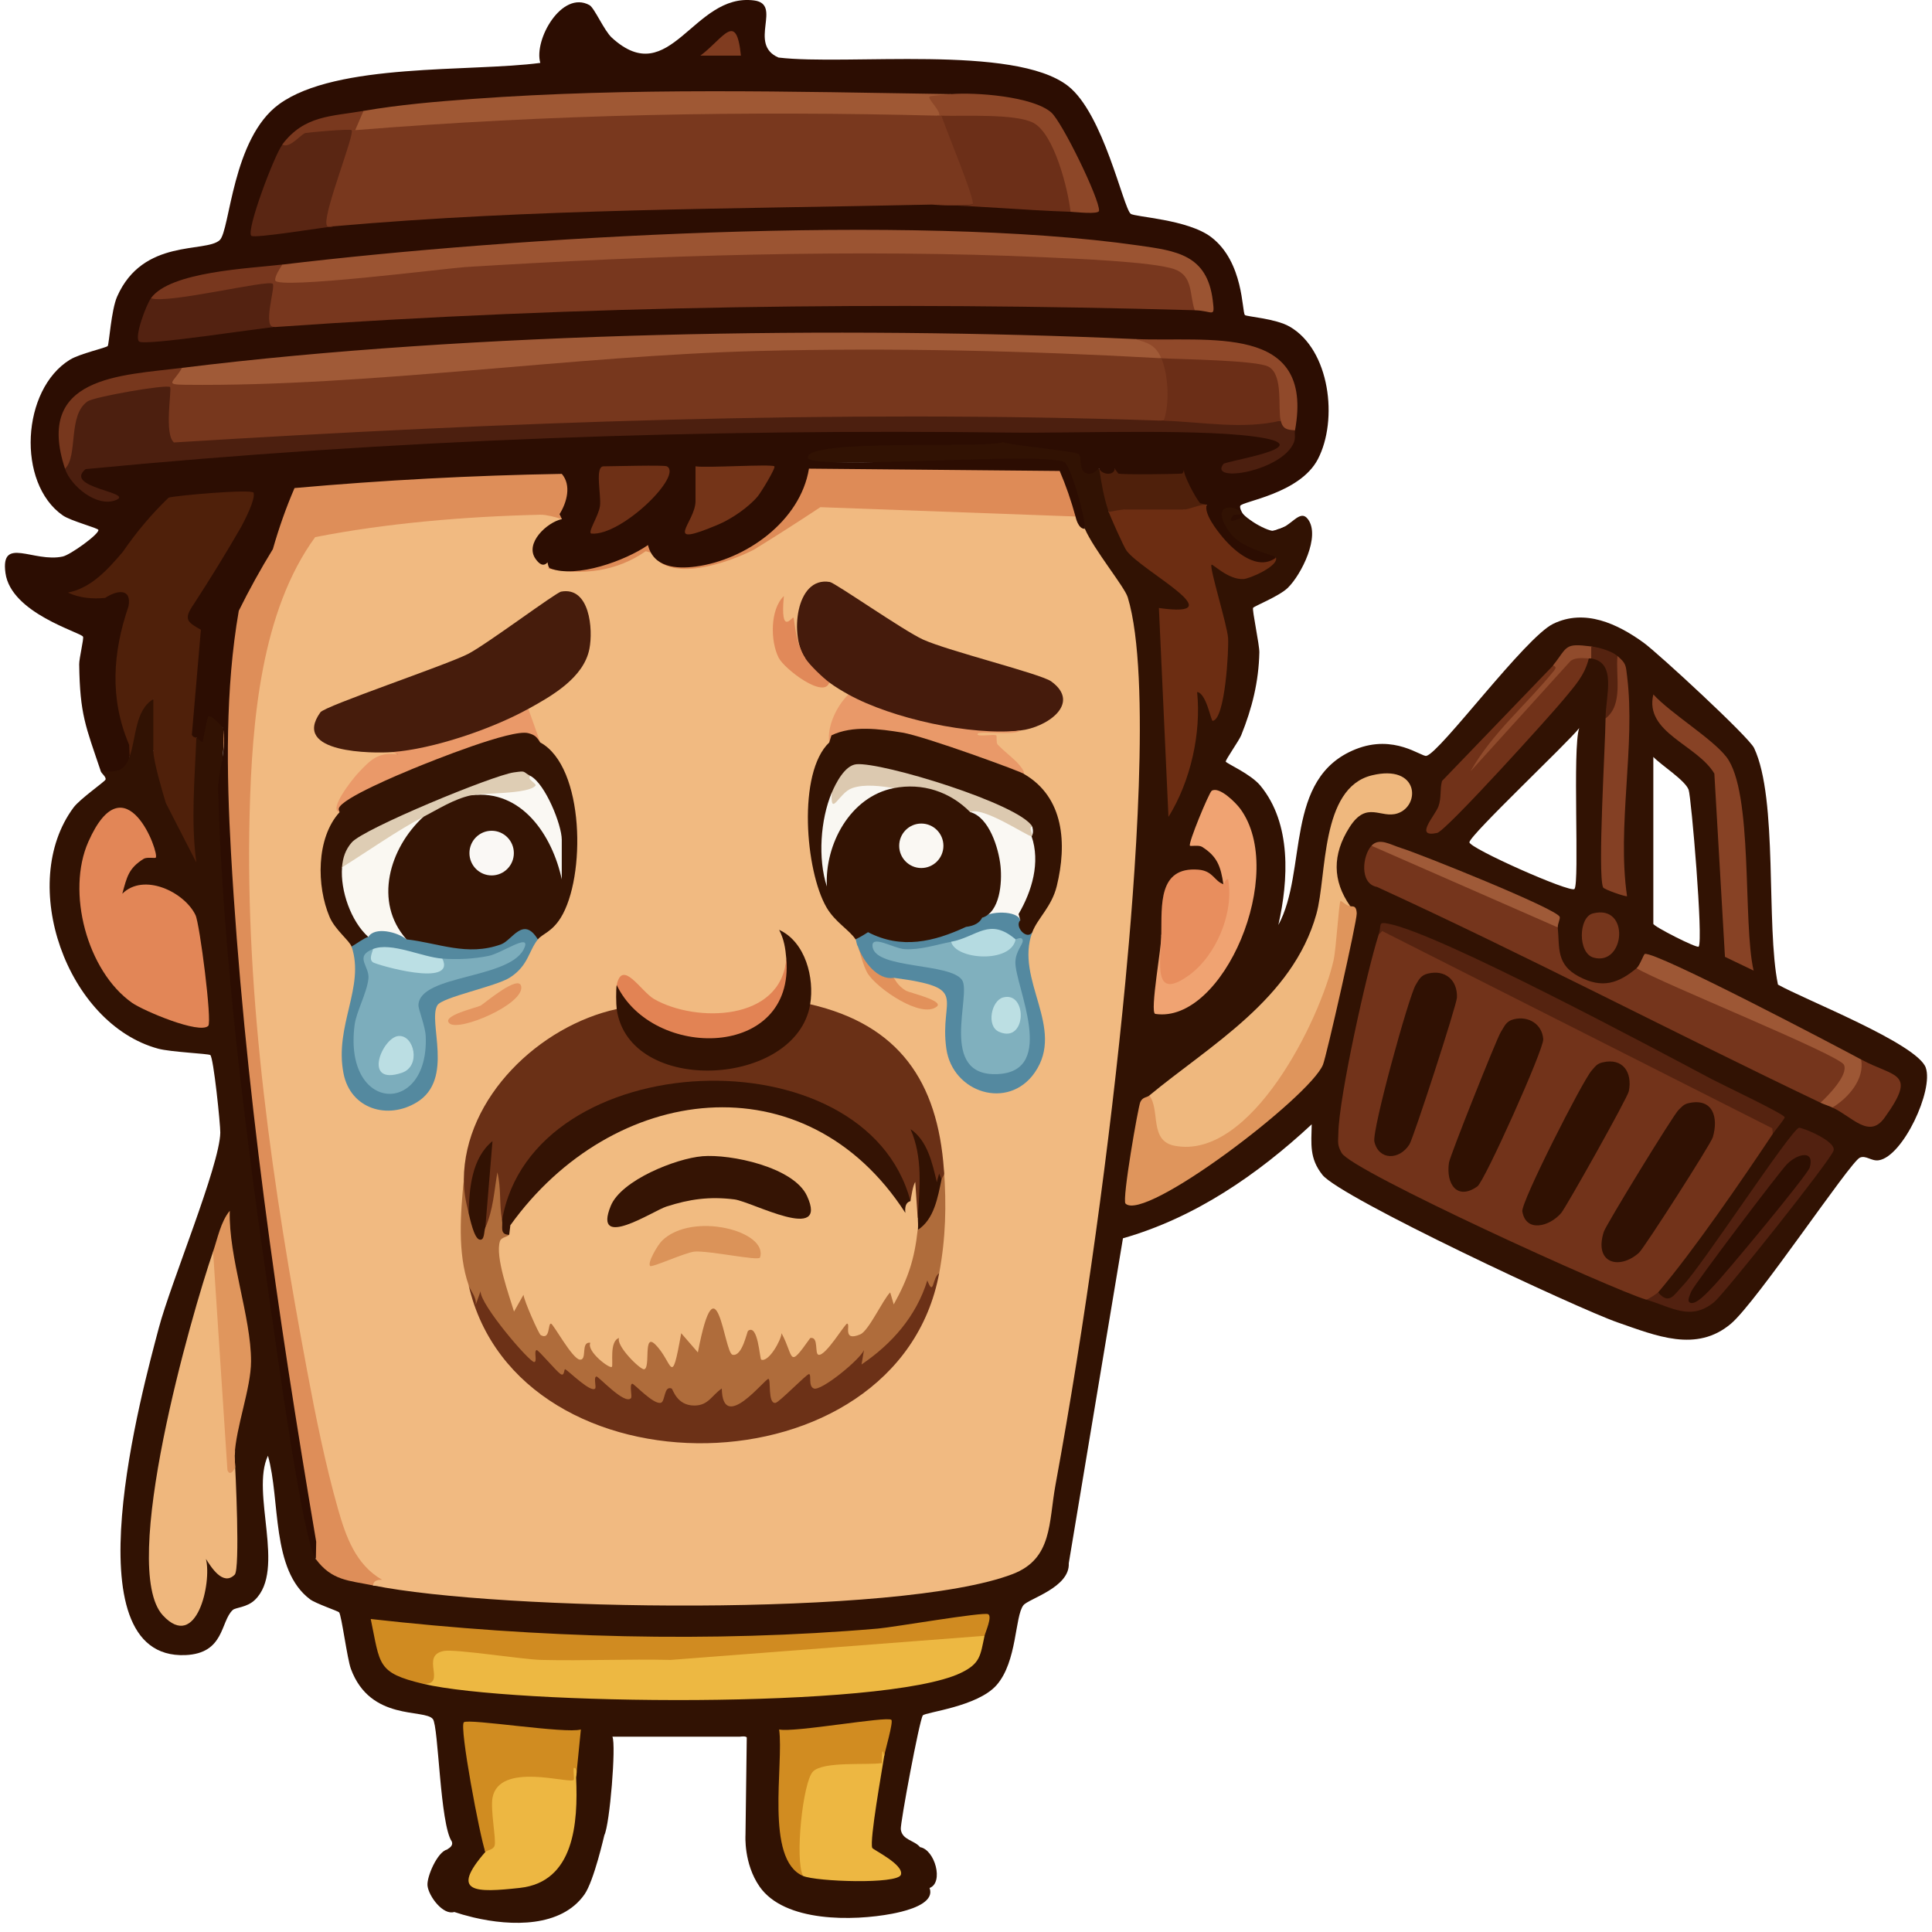 <svg width="196" height="196" viewBox="0 0 196 196" fill="none" xmlns="http://www.w3.org/2000/svg">
<path d="M195.37 108.318C194.499 105.869 183.029 101.397 180.373 99.888C179.134 93.881 180.4 81.074 177.952 75.887C177.419 74.753 168.224 66.279 166.761 65.213C164.108 63.284 160.78 61.723 157.571 63.286C154.707 64.679 146.118 76.345 144.709 76.682C144.2 76.804 141.454 74.436 137.517 76.013C130.217 78.942 132.674 88.331 129.688 93.84C130.716 89.292 131.044 83.563 127.869 79.708C126.891 78.52 124.449 77.462 124.354 77.269C124.287 77.13 125.698 75.143 125.921 74.587C127.025 71.846 127.694 69.166 127.76 66.186C127.777 65.425 127.01 61.862 127.124 61.667C127.229 61.489 129.78 60.494 130.663 59.621C132.024 58.275 133.974 54.407 132.698 52.683C131.852 51.542 130.995 53.493 129.535 53.722C129.535 53.722 129.536 53.724 129.538 53.727C129.538 53.727 129.535 53.737 129.533 53.739C129.492 53.866 129.324 53.898 129.082 53.854H129.077C127.973 53.661 125.334 52.003 125.674 51.213C122.487 50.471 123.45 52.769 124.806 54.393C125.972 55.79 127.704 56.312 129.443 56.566C129.375 56.614 129.307 56.661 129.239 56.705C129.234 56.709 129.232 56.712 129.23 56.712C127.1 58.185 125.528 59.021 123.345 56.963C122.278 56.809 122.322 57.646 122.581 58.48C124.015 62.974 124.803 67.598 123.161 72.104C123.033 70.953 121.524 68.671 121 70.578C121.264 74.214 120.522 77.879 118.948 81.154L118.085 62.306C120.318 62.574 122.407 61.923 119.962 59.775L116.001 56.788C114.352 55.278 113.84 54.134 113.045 52.052L112.482 51.937C112.513 51.827 112.538 51.71 112.557 51.584C112.722 50.464 112.394 48.762 111.752 47.843C111.752 47.843 111.749 47.84 111.749 47.838C111.674 47.73 111.594 47.635 111.512 47.553C111.148 47.47 110.733 47.448 110.272 47.487C110.207 46.494 109.879 45.833 109.285 45.507L101.686 44.38C96.18 44.594 90.655 44.773 85.106 44.916C82.578 44.782 79.26 46.867 83.767 46.965C91.795 46.87 99.804 46.904 107.796 47.07C107.837 47.145 107.876 47.221 107.915 47.299C107.975 47.413 108.033 47.526 108.092 47.643C108.092 47.648 108.094 47.65 108.097 47.655C109.011 49.498 109.663 51.496 110.059 53.644C109.661 53.964 109.722 54.21 109.979 54.576L113.879 60.577C115.29 65.832 115.208 71.585 115.116 77.069C114.791 96.32 111.946 116.219 109.147 135.503C108.237 141.756 107.204 148.308 106.052 154.332C105.404 157.709 104.349 158.858 100.915 159.775C95.101 161.323 88.705 161.774 82.661 162.082C67.691 162.84 52.626 162.138 37.85 160.838L37.566 160.284C35.556 160.189 33.919 159.485 32.66 158.168L32.034 158.158C27.433 135.628 24.481 111.91 22.749 88.29C22.451 84.244 22.305 80.252 22.626 76.379C22.626 76.365 22.628 76.35 22.631 76.335C22.643 76.153 22.66 75.97 22.677 75.789V75.782C22.689 75.665 22.698 75.55 22.713 75.433C22.713 75.423 22.713 75.414 22.713 75.401C22.713 75.382 22.715 75.36 22.718 75.341C22.783 74.867 22.764 74.416 22.686 74.011C22.303 71.975 20.445 71.131 20.312 74.531L19.916 74.838L19.39 75.828C19.177 78.896 19.111 81.961 19.189 85.027C17.646 82.332 16.506 79.596 16.065 76.492L15.555 76.179C15.684 76.143 15.8 76.099 15.878 76.016C16.106 75.777 16.101 71.761 16.041 71.158C16.026 71.022 15.745 70.963 15.555 70.941C15.281 70.675 15.133 70.714 14.871 70.824C13.984 71.19 13.181 73.746 13.05 75.496C13.009 76.031 13.03 76.489 13.132 76.787C12.718 76.818 12.315 77.111 11.92 77.664C11.056 77.638 10.491 77.833 10.224 78.25C10.302 78.477 10.789 78.813 10.707 79.086C10.641 79.293 8.114 81.044 7.459 81.925C1.738 89.636 6.773 103.87 16.041 106.386C17.319 106.733 21.11 106.889 21.333 107.033C21.663 107.25 22.364 114.122 22.349 114.907C22.286 118.258 17.319 130.143 16.111 134.718C14.498 140.824 6.863 168.407 18.81 167.908C22.798 167.739 22.354 164.489 23.613 163.333C23.904 163.065 25.049 163.091 25.861 162.306C29.029 159.253 25.403 151.437 27.183 147.684C28.464 152.164 27.469 159.275 31.466 162.257C32.027 162.674 34.302 163.445 34.401 163.569C34.656 163.889 35.219 168.278 35.599 169.31C37.581 174.665 43.089 173.321 43.916 174.402C44.494 175.155 44.627 185.053 45.835 186.821C46.031 187.341 45.394 187.558 45.359 187.636C44.38 187.853 43.271 190.411 43.371 191.306C43.492 192.379 44.955 194.332 46.087 193.969C46.635 194.154 47.227 194.327 47.853 194.476C47.899 194.488 47.943 194.501 47.989 194.51C48.001 194.515 48.013 194.518 48.025 194.52C51.923 195.444 56.944 195.527 59.291 192.194C60.262 190.816 61.297 186.2 61.312 186.173C61.865 185.073 62.512 177.069 62.134 176.199C62.132 176.194 62.129 176.189 62.127 176.184H75.062C75.062 176.184 75.78 176.077 75.758 176.306L75.629 186.173C75.629 186.173 75.435 189.053 77.053 191.386C79.588 195.042 86.585 194.893 90.49 194.149C91.506 193.957 93.791 193.445 94.286 192.369C94.4 192.12 94.419 191.842 94.305 191.533C95.763 190.994 94.849 187.646 93.338 187.392C92.765 186.68 91.519 186.682 91.385 185.58C91.315 184.997 93.275 174.509 93.617 174.031C93.854 173.697 99.161 173.16 101.099 170.956C103.209 168.554 102.94 163.991 103.823 162.852C104.337 162.189 108.553 161.06 108.426 158.59L113.923 125.625C121.226 123.542 127.585 119.162 133.072 114.061C133.028 116.092 132.834 117.516 134.156 119.187C135.992 121.503 160.067 132.757 164.096 134.155C168.015 135.513 172.1 137.254 175.607 134.286C178.224 132.072 187.676 117.897 188.678 117.445C189.294 117.167 189.854 117.826 190.599 117.709C193.053 117.326 196.177 110.593 195.367 108.318H195.37ZM167.729 76.787C168.5 77.606 170.965 79.159 171.311 80.127C171.578 80.879 172.813 95.403 172.33 96.034C172.172 96.237 167.729 93.979 167.729 93.718V76.787ZM160.212 73.865C159.502 75.789 160.261 89.567 159.73 90.184C159.349 90.628 148.99 86.019 149.072 85.441C149.186 84.644 159.019 75.387 160.212 73.865Z" fill="#311203"/>
<path d="M15.798 87.016C15.721 87.082 14.896 86.929 14.576 87.126C13.026 88.094 12.876 88.977 12.407 90.669C14.578 88.507 18.692 90.477 19.832 92.83C20.264 93.718 21.532 103.672 21.129 104.072C20.247 104.955 14.534 102.536 13.397 101.734C8.82 98.507 6.708 90.477 8.966 85.388C12.718 76.935 16.23 86.638 15.796 87.016H15.798Z" fill="#E28657"/>
<path d="M136.955 91.892C136.85 92.245 136.652 92.426 136.363 92.211C136.37 99.973 130.287 113.507 122.911 116.324C121.5 116.863 118.902 117.229 117.738 116.073C116.755 115.095 116.443 112.422 116.6 111.137C122.732 106.055 131.134 101.373 133.547 92.728C134.636 88.824 133.913 79.935 139.179 78.657C143.962 77.496 144.124 81.728 141.791 82.513C140.074 83.091 138.665 81.159 136.906 83.925C135.148 86.69 135.174 89.346 136.957 91.894L136.955 91.892Z" fill="#EFB87E"/>
<path d="M136.955 91.892C137.081 92.072 137.605 91.672 137.639 92.674C137.665 93.46 134.578 107.123 134.214 108.016C132.875 111.284 116.115 124.045 114.18 122.099C113.813 121.731 115.465 112.269 115.686 111.798C115.933 111.269 116.329 111.364 116.603 111.137C117.728 112.635 116.564 115.734 119.162 116.236C126.921 117.736 133.925 103.443 135.293 97.405C135.55 96.272 135.822 91.655 135.992 91.404C136.045 91.326 136.673 91.97 136.957 91.892H136.955Z" fill="#DF955C"/>
<path d="M124.112 89.699C123.842 87.912 123.503 86.887 121.943 85.909C121.626 85.71 120.798 85.866 120.721 85.8C120.495 85.602 122.671 80.379 122.926 80.223C123.702 79.742 125.383 81.454 125.807 82.027C130.636 88.55 124.099 103.902 117.206 102.86C116.595 102.768 117.936 95.569 117.81 94.815L118.288 95.081C117.42 99.868 119.103 100.909 122.157 96.688C123.595 94.698 124.41 92.182 124.177 89.719C124.374 89.011 124.587 89.597 124.444 89.758C124.403 89.802 124.272 89.763 124.112 89.699Z" fill="#F0A372"/>
<path d="M117.813 94.816C117.869 91.906 117.457 87.902 121.565 88.227C123.079 88.346 123.186 89.397 124.112 89.699C124.253 89.746 124.277 89.097 124.595 89.214C125.206 92.609 123.37 96.971 120.598 98.956C116.918 101.593 117.755 97.71 117.813 94.816Z" fill="#E88E5E"/>
<path d="M99.882 165.952C99.45 167.959 99.467 168.766 97.457 169.724C89.673 173.438 51.911 172.953 42.94 170.824C42.976 170.539 43.172 170.336 43.531 170.217C42.998 167.222 44.463 166.651 47.172 167.076C53.987 167.981 60.936 168.259 68.019 167.91L99.55 165.488L99.882 165.952Z" fill="#EDB842"/>
<path d="M42.939 170.824C38.205 169.7 38.588 168.89 37.61 164.247C54.511 166.152 72.127 166.676 89.096 165.215C90.643 165.081 99.739 163.508 100.246 163.757C100.694 163.977 99.962 165.596 99.884 165.952L68.028 168.398C63.665 168.295 59.289 168.503 54.926 168.398C52.956 168.349 46.189 167.269 45.025 167.491C42.549 167.961 45.413 170.941 42.939 170.824Z" fill="#D08B21"/>
<path d="M89.704 178.133C89.486 179.569 88.201 186.697 88.487 187.465C88.557 187.658 91.734 189.16 91.395 190.194C91.072 191.174 82.826 190.894 81.468 190.313C81.172 190.031 80.83 189.633 80.713 189.24C80.172 187.411 80.966 180.154 82.658 179.02C84.664 178.506 86.743 178.311 88.892 178.432C89.052 177.399 89.884 176.913 89.709 178.135L89.704 178.133Z" fill="#EDB742"/>
<path d="M58.447 180.325C58.656 184.958 58.251 190.921 52.745 191.525C48.243 192.02 45.6 192.057 49.238 187.877C49.095 187.538 49.26 187.268 49.73 187.063L49.444 183.6C49.049 180.249 52.073 179.515 54.748 179.796L57.666 180.127C57.797 178.435 58.731 178.832 58.447 180.325Z" fill="#EDB742"/>
<path d="M49.238 187.877C48.69 186.357 46.575 175.179 47.057 174.723C47.492 174.313 57.434 175.92 58.93 175.452L58.445 180.327C58.433 180.039 58.632 179.305 58.205 179.354C58.147 179.624 58.278 180.493 58.205 180.571C57.783 181.01 50.637 178.683 49.963 182.392C49.742 183.609 50.351 186.623 50.181 187.223C50.053 187.677 49.391 187.704 49.238 187.877Z" fill="#D08C21"/>
<path d="M81.466 190.313C77.57 188.65 79.537 178.986 79.042 175.452C80.495 175.804 90.03 174.072 90.43 174.479C90.646 174.699 89.782 177.618 89.705 178.132C89.402 176.784 89.501 178.859 89.465 178.864C87.961 179.093 83.476 178.652 82.46 179.74C81.444 180.827 80.617 188.67 81.468 190.313H81.466Z" fill="#D18C21"/>
<path d="M21.614 126.973L22.109 127.11L23.383 146.504C23.79 146.621 23.928 147.014 23.795 147.679C23.899 149.208 24.37 159.19 23.81 159.75C22.609 160.958 21.396 158.931 20.892 158.156C21.503 160.541 19.951 167.576 16.526 163.881C12.036 159.036 19.429 133.338 21.617 126.971L21.614 126.973Z" fill="#EFB77D"/>
<path d="M23.798 147.679C23.778 147.408 23.832 148.272 23.863 148.864C23.863 148.864 23.371 149.925 23.073 149.14L21.617 126.973C22.078 125.634 22.389 123.946 23.31 122.832C23.174 127.568 25.476 133.598 25.469 138.098C25.464 140.861 23.929 144.762 23.798 147.681V147.679Z" fill="#E0965D"/>
<path d="M158.034 94.084C158.23 96.193 157.862 97.859 160.207 99.085C162.553 100.312 164.163 99.773 166.028 98.227L166.581 97.983C173.46 100.973 180.275 104.092 187.025 107.34C187.591 107.696 187.663 108.147 187.569 108.774C187.435 109.657 185.689 112.159 184.687 111.868C169.645 104.694 154.859 96.93 139.7 89.982C137.888 89.645 138.23 86.79 139.132 85.802L139.867 85.736C145.938 88.226 151.965 90.821 157.954 93.52L158.031 94.086L158.034 94.084Z" fill="#75351C"/>
<path d="M139.862 94.816C140.197 93.769 139.743 93.506 140.84 93.709C145.926 94.655 167.75 106.345 173.63 109.467C174.626 109.996 180.874 112.954 181.054 113.332C181.112 113.456 180.028 114.756 179.844 115.034L139.862 94.813V94.816Z" fill="#552310"/>
<path d="M177.904 98.466L174.996 97.071L173.919 78.479C172.165 75.538 166.797 74.324 167.731 70.451C169.516 72.392 173.662 74.894 175.129 76.775C177.904 80.328 176.781 93.65 177.904 98.466Z" fill="#874225"/>
<path d="M161.185 66.798C160.746 68.564 159.746 69.593 158.643 70.941C157.362 72.507 146.712 84.295 145.802 84.498C143.406 85.027 145.591 82.756 145.933 81.796C146.256 80.883 146.055 80.118 146.29 79.23L157.551 67.53C157.852 67.049 157.966 67.147 158.257 67.517C158.893 66.574 160.445 65.618 161.185 66.8V66.798Z" fill="#713219"/>
<path d="M164.093 66.554C164.981 67.315 164.932 67.493 165.07 68.617C165.936 75.628 164.025 83.807 165.061 90.915C164.968 91.008 162.715 90.24 162.63 90.02C162.058 88.57 162.861 75.625 162.883 72.889C163.608 70.992 163.843 68.966 163.588 66.807L164.095 66.554H164.093Z" fill="#844024"/>
<path d="M188.808 107.484C190.331 108.818 187.613 112.691 185.9 112.357C185.519 112.179 185.095 112.061 184.687 111.869C185.357 111.266 187.564 109.045 187.064 108.018C186.565 106.992 168.364 99.668 166.028 98.225C166.363 97.947 166.749 96.798 166.87 96.774C168.066 96.537 186.344 106.155 188.806 107.482L188.808 107.484Z" fill="#9D5735"/>
<path d="M185.9 112.356C187.511 111.385 189.189 109.471 188.809 107.483C192.233 109.332 194.559 108.71 191.181 113.402C189.616 115.575 187.916 113.29 185.9 112.356Z" fill="#76351C"/>
<path d="M158.034 94.084L139.135 85.8C139.925 84.931 141.099 85.717 142.167 86.041C143.879 86.561 157.935 92.184 158.23 93.013C158.303 93.215 158.005 93.767 158.034 94.084Z" fill="#9F5A38"/>
<path d="M161.597 92.667C165.42 91.687 164.857 98.061 161.653 97.145C160.057 96.686 160.123 93.045 161.597 92.667Z" fill="#76361C"/>
<path d="M161.427 65.579C162.128 65.686 162.116 66.623 161.427 66.798C161.35 66.786 161.265 66.8 161.185 66.798C160.581 66.771 159.887 66.674 159.354 67.03L149.188 78.247C151.381 74.348 154.908 71.441 157.675 68.015C158.037 67.566 157.534 67.549 157.549 67.53C159.06 65.564 158.699 65.235 161.425 65.581L161.427 65.579Z" fill="#904B2C"/>
<path d="M164.093 66.554C163.885 68.581 164.717 71.458 162.881 72.887C162.9 70.551 164.04 67.232 161.428 66.796V65.576C162.211 65.676 163.502 66.044 164.093 66.552V66.554Z" fill="#552310"/>
<path d="M179.844 115.034C176.693 119.758 171.806 126.893 168.214 131.114C168.779 131.931 167.603 131.907 167.001 131.846C163.501 130.809 137.168 118.816 136.115 116.975C135.63 116.127 135.764 115.839 135.776 114.951C135.829 111.315 138.667 98.564 139.863 94.816L140.231 94.457C153.416 101.127 166.606 107.796 179.796 114.466L179.844 115.036V115.034Z" fill="#72331A"/>
<path d="M144.886 98.763C146.603 98.354 147.872 99.419 147.806 101.197C147.777 101.98 143.401 115.441 142.984 116.102C141.966 117.714 139.882 117.726 139.431 115.834C139.159 114.695 142.919 101.087 143.617 99.927C143.967 99.344 144.144 98.939 144.886 98.761V98.763Z" fill="#301103"/>
<path d="M171.299 111.915C173.78 111.352 174.36 113.364 173.761 115.378C173.552 116.078 166.792 126.628 166.271 127.093C164.284 128.866 161.679 128.183 162.703 124.967C162.933 124.245 169.756 113.108 170.282 112.61C170.617 112.293 170.789 112.03 171.299 111.915Z" fill="#301103"/>
<path d="M153.608 103.395C155.056 103.051 156.46 103.892 156.56 105.431C156.625 106.445 150.612 119.838 149.882 120.358C147.823 121.821 146.671 120.109 146.999 117.943C147.105 117.239 151.862 105.307 152.25 104.712C152.638 104.117 152.761 103.595 153.608 103.395Z" fill="#301102"/>
<path d="M162.572 107.779C164.643 107.282 165.628 108.794 165.24 110.71C165.099 111.403 158.871 122.487 158.381 123.06C157.199 124.442 154.798 125.071 154.439 122.896C154.286 121.977 160.547 109.65 161.463 108.618C161.825 108.213 161.975 107.923 162.572 107.779Z" fill="#301102"/>
<path d="M168.212 131.114C169.361 132.435 169.815 131.36 170.758 130.385C172.696 128.378 181.576 114.758 182.5 114.412C182.718 114.329 186.311 115.75 186.015 116.728C185.719 117.706 174.925 131.253 173.907 132.089C171.518 134.047 169.655 132.631 166.999 131.845C167.208 131.848 168.166 131.167 168.212 131.114Z" fill="#522110"/>
<path d="M171.365 132.087C171.173 131.894 171.481 131.24 171.598 130.984C171.928 130.248 180.509 118.881 181.305 118.089C182.396 116.999 184.111 116.65 183.601 118.433C183.388 119.181 174.906 129.387 173.793 130.514C173.422 130.887 171.916 132.643 171.365 132.089V132.087Z" fill="#2D0F02"/>
<path d="M56.992 52.666C52.611 52.712 48.153 52.964 43.79 53.403C41.832 53.598 33.382 54.3 32.206 54.912C31.325 55.37 29.349 60.233 28.941 61.374C21.597 82.002 28.58 127.2 33.806 148.945C35.06 154.161 35.795 160.343 42.451 160.84H37.85C35.388 160.335 33.663 160.367 32.033 158.158C28.395 136.774 24.694 115.175 23.314 93.471C22.817 85.641 21.958 68.778 23.809 61.574C24.063 60.579 26.528 57.038 27.229 55.509C27.719 54.436 29.031 49.445 29.29 49.245C30.959 47.962 53.455 48.091 57.115 47.55C58.578 48.72 58.076 51.215 56.992 52.668V52.666Z" fill="#DE8E59"/>
<path d="M55.538 57.053C56.625 57.612 59.883 57.251 61.158 56.978C62.584 56.673 65.818 54.551 66.082 54.62C66.264 54.666 65.856 56.763 68.541 57.032C73.78 57.556 81.278 52.744 81.607 47.053L107.958 47.297C108.7 49.123 109.056 51.084 109.818 52.91L83.038 51.932C78.731 55.22 73.695 58.931 67.841 57.963C65.575 57.587 65.983 56.349 65.84 56.324C65.633 56.29 63.067 57.939 62.094 58.163C61.035 58.407 53.152 59.075 55.538 57.053Z" fill="#DE8B57"/>
<path d="M109.815 52.91C109.893 53.093 109.927 53.34 110.058 53.642C110.98 55.778 114.082 59.524 114.409 60.597C116.859 68.625 115.025 90.558 114.172 99.559C112.619 115.931 110.046 134.482 107.077 150.652C106.374 154.481 106.788 158.132 102.736 159.687C91.229 164.106 50.428 163.404 37.849 160.836C37.874 160.438 38.177 160.248 38.764 160.27C36.081 158.724 35.087 155.886 34.282 153.057C33.03 148.66 32.009 143.624 31.153 139.04C27.699 120.565 24.844 101.417 25.324 82.559C25.562 73.18 26.491 62.014 31.973 54.491C39.193 53.074 47.144 52.401 54.786 52.22C55.15 52.211 55.519 52.284 55.89 52.359C56.261 52.435 56.63 52.547 56.994 52.669C56.31 53.584 52.722 55.605 55.541 57.054C55.691 57.261 55.779 57.49 55.606 57.678C59.05 58.41 62.553 57.983 65.507 55.922L66.118 56.086C67.819 59.243 73.938 57.071 76.482 55.766C78.779 54.349 81.025 52.91 83.225 51.452L109.379 52.408L109.818 52.913L109.815 52.91Z" fill="#F1BA81"/>
<path d="M53.6 71.915C53.579 72.195 53.465 72.429 53.28 72.639C52.701 73.295 47.852 74.963 46.673 75.334C44.641 75.97 42.565 76.489 40.452 76.728C40.307 76.441 40.093 76.285 39.79 76.299C37.879 76.443 29.503 76.441 32.504 72.263C32.974 71.607 45.199 67.501 47.462 66.352C49.339 65.399 56.37 60.121 56.931 60.019C59.822 59.49 60.191 63.823 59.793 65.838C59.213 68.771 55.968 70.61 53.6 71.915Z" fill="#461C0C"/>
<path d="M103.514 74.106C102.12 74.309 100.71 74.358 99.287 74.25C99.158 74.428 99.027 74.57 98.899 74.567C96.286 74.555 88.425 72.663 86.374 71.165L86.066 70.451C85.464 70.119 84.668 69.644 84.128 69.232C83.325 69.663 81.316 67.681 81.704 66.796C80.123 64.698 80.649 58.436 84.188 59.043C84.736 59.138 91.702 64.006 93.657 64.889C96.248 66.059 105.588 68.356 106.646 69.127C109.743 71.378 106.185 73.811 103.509 74.106H103.514Z" fill="#451B0C"/>
<path d="M54.811 75.324C54.452 75.129 53.845 74.877 53.45 74.848C50.877 74.658 36.297 80.364 34.459 82.388C33.255 82.188 35.766 79.03 36.273 78.489C37.524 77.157 38.334 76.228 40.394 76.543L39.79 76.297C43.983 75.982 49.904 73.951 53.6 71.912L54.813 75.324H54.811Z" fill="#EA9969"/>
<path d="M103.514 74.106C103.056 74.669 99.146 74.101 99.151 74.472C99.156 74.796 100.846 74.438 101.077 74.611C101.147 74.665 101.038 75.362 101.222 75.55C101.843 76.186 102.505 76.686 103.131 77.293C103.177 77.337 104.506 78.742 103.514 78.493C100.325 76.647 86.917 72.684 84.13 75.326C83.865 73.687 84.923 71.563 86.068 70.453C90.499 72.901 98.506 74.662 103.514 74.109V74.106Z" fill="#E99969"/>
<path d="M84.13 69.234C83.623 70.948 79.582 67.885 78.993 66.725C78.148 65.062 78.107 61.835 79.524 60.465C79.126 64.671 80.387 62.501 80.494 62.657C80.618 62.84 80.652 65.169 81.709 66.798C82.168 67.503 83.436 68.707 84.132 69.234H84.13Z" fill="#E18959"/>
<path d="M90.674 99.2C90.747 99.254 91.028 99.995 91.916 100.51C92.265 100.712 95.806 101.517 95.035 102.121C93.451 103.36 89.039 100.319 88.049 98.793C87.555 98.029 87.14 96.183 87.038 96.032C87.977 97.722 89.255 98.176 90.674 99.2Z" fill="#E2915B"/>
<path d="M45.604 103.826C44.699 103.045 48.407 102.216 48.766 102.014C49.125 101.811 52.628 98.814 52.873 100.058C53.227 101.855 46.6 104.684 45.604 103.826Z" fill="#E49560"/>
<path d="M54.811 75.323C59.334 77.789 59.439 89.018 56.88 93.115C55.978 94.559 55.015 94.742 54.569 95.3C54.151 95.276 53.688 95.093 53.176 94.751C50.198 97.641 45.366 96.927 41.646 95.842L41.241 95.3C40.135 94.99 39.8 94.2 39.402 93.206C37.998 89.672 39.611 84.751 42.936 82.876L43.149 82.212C44.086 81.537 46.819 80.293 47.782 80.683C53.038 79.517 56.865 84.302 56.989 89.211L56.504 86.06C56.451 85.617 56.499 85.326 56.989 85.192L56.664 85.124C56.24 83.695 55.716 82.293 55.029 80.91C54.607 80.059 54.282 79.474 53.838 78.737C53.482 79.057 53.273 79.042 52.965 78.749C47.1 80.042 41.34 82.751 36.113 85.716C35.648 86.477 35.175 87.236 34.694 87.994L35.16 88.411C35.177 90.596 35.941 92.808 37.411 94.432L37.36 95.059C37.52 95.717 36.133 96.581 35.664 96.034C35.461 95.434 33.991 94.322 33.44 93.032C32.109 89.904 32.058 85.024 34.452 82.393C34.389 82.256 34.345 82.124 34.374 82.012C34.646 80.981 40.675 78.489 41.891 77.986C43.797 77.201 51.927 73.928 53.593 74.379C54.246 74.557 54.433 74.723 54.804 75.326L54.811 75.323Z" fill="#341404"/>
<path d="M42.938 82.875C39.52 86.033 37.866 91.518 41.243 95.3C39.984 95.159 38.64 94.847 37.367 95.056C35.594 93.461 34.517 90.338 34.701 87.992C34.818 87.736 34.951 87.489 35.109 87.255C35.47 86.719 41.179 83.127 42.07 82.79L42.94 82.875H42.938Z" fill="#FAF8F2"/>
<path d="M53.84 78.735C55.64 80.463 53.38 80.829 51.774 80.876C50.459 80.61 49.116 80.502 47.782 80.685C46.057 81.056 44.476 82.078 42.936 82.878C40.309 84.241 37.255 86.401 34.696 87.994C34.774 87.019 35.043 86.197 35.688 85.458C36.923 84.046 50.025 78.647 52.13 78.359C53.431 78.181 52.95 78.259 53.838 78.737L53.84 78.735Z" fill="#DECDB4"/>
<path d="M53.841 78.735C55.313 79.527 56.991 83.673 56.991 85.19V89.209C56.043 84.8 52.955 80.037 47.784 80.681C48.985 80.422 53.603 80.588 54.326 79.703C54.491 79.501 53.317 78.979 53.841 78.732V78.735Z" fill="#FAF8F3"/>
<path d="M49.877 88.811C51.122 88.811 52.13 87.797 52.13 86.546C52.13 85.295 51.122 84.28 49.877 84.28C48.633 84.28 47.624 85.295 47.624 86.546C47.624 87.797 48.633 88.811 49.877 88.811Z" fill="#FAF8F5"/>
<path d="M98.426 82.391C98.401 82.271 98.389 82.154 98.414 82.047C98.666 80.991 103.446 83.62 104.099 84.047C104.15 83.725 104.436 83.705 104.725 83.854C106.355 86.702 105.229 90.743 103.512 93.355C103.197 93.191 100.102 93.033 99.636 93.111C102.166 89.965 101.091 85.095 98.423 82.391H98.426Z" fill="#FAF8F3"/>
<path d="M103.515 93.352C103.59 93.391 104.072 94.537 104.727 94.571C102.913 99.39 108.138 104.27 104.967 108.82C102.292 112.661 96.638 110.873 96.005 106.384C95.263 101.138 98.523 100.248 90.674 99.197C89.064 99.485 87.567 97.541 87.038 96.03C86.881 95.796 86.881 95.427 86.796 95.298C87.567 92.816 89.389 94.874 90.817 95.03C95.132 95.5 96.357 93.647 99.639 93.103C100.371 92.403 103.202 92.345 103.515 93.347V93.352Z" fill="#5489A0"/>
<path d="M96.488 95.545L97.012 95.562C98.705 97.132 101.402 96.718 103.029 95.301C103.059 95.325 103.711 94.925 103.757 95.428C103.791 95.796 103.029 96.513 103.01 97.61C102.966 100.002 107.32 108.681 101.215 108.967C95.12 109.25 98.603 100.883 97.599 99.422C96.393 97.666 88.957 98.322 88.532 96.11C88.266 94.718 90.645 96.218 91.756 96.288C93.357 96.391 94.945 95.842 96.49 95.547L96.488 95.545Z" fill="#80B0BE"/>
<path d="M103.032 95.3C102.583 97.739 96.98 97.395 96.49 95.544C99.146 95.037 100.361 93.02 103.032 95.3Z" fill="#B5DBE1"/>
<path d="M101.756 101.192C104.261 100.507 104.169 105.94 101.341 104.672C100.039 104.087 100.575 101.514 101.756 101.192Z" fill="#BCDFE3"/>
<path d="M54.568 95.3C53.615 96.493 53.61 97.951 51.745 99.161C50.328 100.082 44.874 101.153 44.374 101.98C43.37 103.645 46.13 109.471 42.291 111.824C39.341 113.631 35.567 112.517 34.852 108.908C33.896 104.074 37.049 100.119 35.667 96.029C36.059 95.81 37.008 95.113 37.362 95.054C38.019 93.969 40.333 94.549 41.238 95.298C44.473 95.659 47.396 97.049 50.828 95.805C51.973 95.391 53.077 92.874 54.563 95.298L54.568 95.3Z" fill="#54899F"/>
<path d="M37.85 96.276C38.24 96.374 38.323 96.671 38.097 97.164C38.483 97.576 44.986 99.315 44.877 97.249C46.409 97.362 48.061 97.286 49.572 96.976C50.877 96.71 53.703 94.713 53.244 96.04C52.087 99.385 42.548 98.783 42.451 101.975C42.439 102.407 43.15 104.099 43.191 105.155C43.511 113.249 34.838 112.915 35.97 104.009C36.145 102.629 37.2 100.785 37.375 99.31C37.53 97.998 35.885 97.059 37.85 96.274V96.276Z" fill="#7CADBC"/>
<path d="M44.877 97.251C46.33 100.251 38.197 97.878 37.838 97.627C37.397 97.322 37.76 96.649 37.85 96.276C39.684 95.542 42.796 97.098 44.877 97.251Z" fill="#BBDFE4"/>
<path d="M40.431 105.102C42.027 104.98 42.738 108.17 40.771 108.833C36.708 110.204 38.791 105.226 40.431 105.102Z" fill="#BBDEE3"/>
<path d="M103.883 78.52C107.967 80.886 108.251 85.617 107.211 89.882C106.691 92.008 105.26 93.15 104.727 94.571C104.181 95.437 102.871 93.984 103.514 93.352L103.33 92.733C104.7 90.391 105.564 87.487 104.649 84.827C104.817 84.61 104.841 84.285 104.724 83.849L104.13 83.871C99.769 81.122 93.618 78.908 88.493 78.155C86.262 77.825 85.949 78.303 84.971 80.271L84.368 80.437C84.368 81.588 84.256 82.637 83.965 83.844L83.839 86.265C84.79 83.212 87.113 79.703 90.669 79.949C91.447 78.789 93.638 79.357 94.865 79.728C96.092 80.098 98.406 80.942 98.423 82.386C100.342 82.898 101.314 86.034 101.503 87.872C101.678 89.57 101.435 92.545 99.636 93.106C99.386 93.62 98.843 93.93 97.999 94.032C94.722 95.554 91.445 96.327 88.061 94.569C87.625 94.857 87.2 95.1 86.793 95.298C86.162 94.33 84.717 93.554 83.846 92.05C81.697 88.336 80.88 78.398 84.127 75.321L84.35 74.602C86.485 73.567 89.231 73.95 91.532 74.319C93.788 74.68 103.924 78.386 103.88 78.52H103.883Z" fill="#331303"/>
<path d="M104.726 83.852C104.258 83.966 104.954 84.795 104.608 84.825C104.261 84.854 99.681 81.762 98.427 82.391C96.376 80.311 93.569 79.386 90.673 79.955C89.305 80.042 87.95 80.196 86.608 80.415C84.585 82.362 83.841 82.369 84.372 80.442C84.777 79.479 85.696 77.65 86.875 77.533C89.436 77.282 103.409 81.552 104.726 83.854V83.852Z" fill="#DCC9B0"/>
<path d="M90.674 79.955C86.247 80.823 83.659 85.663 83.885 89.941C82.958 87.114 83.235 83.149 84.372 80.44C84.27 82.988 85.085 80.44 86.439 79.96C87.695 79.513 89.378 79.745 90.674 79.955Z" fill="#F9F7F2"/>
<path d="M93.465 88.06C94.704 88.06 95.709 87.05 95.709 85.805C95.709 84.559 94.704 83.549 93.465 83.549C92.226 83.549 91.222 84.559 91.222 85.805C91.222 87.05 92.226 88.06 93.465 88.06Z" fill="#FAF8F3"/>
<path d="M95.762 118.689C95.823 119.026 95.828 119.582 95.52 119.665C95.117 119.952 95.267 119.006 95.277 119.062C95.379 119.684 95.246 120.494 94.608 119.952L93.555 116.738C93.895 118.818 93.79 120.935 93.621 123.027L93.097 123.564C92.699 123.386 92.558 122.823 92.672 121.872L92.369 121.857L91.709 121.325C85.845 105.338 55.88 106.684 51.544 123.208L50.932 123.808C50.411 123.647 50.314 123.31 50.304 122.818C50.234 123.754 49.877 124.33 49.237 124.537L48.767 124.332L49.358 117.163C48.274 118.779 48.117 120.796 48.036 122.693L47.539 123.074L47.163 122.901C46.996 121.833 47.011 120.743 47.054 119.665C47.112 111.295 54.786 104.065 62.563 102.368L63.12 102.746C65.279 110.52 79.471 109.574 81.624 102.226L82.189 101.88C91.2 103.958 95.129 109.713 95.76 118.689H95.762Z" fill="#6A3016"/>
<path d="M95.277 129.166C94.749 130.456 94.028 131.843 93.24 133.011C92.148 134.628 89.313 138.554 87.402 138.674C87.29 138.681 87.186 138.523 87.128 138.367C86.364 139.105 83.383 141.781 82.403 141.295C81.969 141.081 81.78 140.764 81.719 140.293C79.184 143.195 77.79 143.4 77.533 140.908C75.449 143.405 73.848 143.751 72.73 141.942C71.299 143.588 69.107 143.429 67.921 141.588C67.45 143.224 66.317 143.141 64.522 141.342C64.581 142.719 63.368 142.615 62.485 141.91L60.894 140.593C60.309 141.742 59.191 141.439 57.542 139.681C56.581 139.883 55.679 139.32 54.83 137.989C54.67 138.528 54.246 138.737 53.734 138.479C51.815 136.738 50.193 134.657 48.813 132.47L48.359 132.519L47.544 130.38C46.402 127.125 46.715 123.069 47.059 119.66C47.049 120.884 47.248 121.896 47.544 123.072L48.058 123.135L48.648 125.042C48.633 124.662 48.842 124.54 49.242 124.535C50.038 122.725 50.132 120.843 50.457 118.933C50.867 120.562 50.627 122.118 50.937 123.803C51.284 124.103 51.527 124.591 51.665 125.264L51.767 125.603C50.355 126.122 51.74 130.982 52.276 131.846C52.529 131.317 52.897 130.829 53.467 131.256L55.085 134.901C55.672 133.38 56.63 133.872 57.962 136.382L58.743 137.328C58.951 135.291 59.948 135.389 60.681 137.079L61.629 137.94C61.544 135.467 62.584 134.331 63.858 136.945L65.156 138.247C65.005 134.84 66.734 135.123 68.076 137.793L68.612 135.345C69.235 134.801 69.868 135.06 70.513 136.121L71.008 134.175C72.218 131.082 73.395 131.997 74.532 136.918L74.882 136.391C75.881 132.921 77.365 134.699 77.627 137.301L78.265 136.482C79.218 134.033 79.995 135.082 80.584 137.028C81.564 135.682 82.934 134.038 83.31 136.745L85.578 133.977C86.398 133.787 86.621 134.34 86.529 135.062C87.113 134.994 87.564 134.638 87.88 133.994L89.842 130.907C90.181 130.765 90.497 130.858 90.8 131.048C91.726 129.256 92.311 127.315 92.549 125.31L93.102 124.771C94.019 123.257 94.644 121.63 94.979 119.889L95.525 119.655C95.576 119.426 95.932 119.089 95.767 118.68C96.019 122.284 95.949 125.586 95.282 129.156L95.277 129.166Z" fill="#AF6C3B"/>
<path d="M95.278 129.166C91.074 151.687 52.575 152.225 47.542 130.385C47.743 130.963 48.34 131.578 48.272 132.331L48.755 130.99C48.665 132.309 53.763 138.264 54.207 138.179C54.532 138.116 54.122 137.028 54.447 136.965C54.615 136.933 56.41 139.091 56.875 139.398C57.297 139.674 57.198 138.823 57.353 138.913C57.761 139.155 59.975 141.347 60.382 140.859C60.508 140.708 60.196 139.711 60.504 139.645C60.705 139.601 63.392 142.581 64.018 141.835C64.156 141.671 63.824 140.44 64.139 140.376C64.309 140.34 66.305 142.542 67.052 142.308C67.499 142.169 67.344 140.552 68.134 140.864C68.275 140.92 68.636 142.593 70.441 142.591C71.874 142.588 72.194 141.564 73.225 140.862C73.31 145.475 77.603 139.852 77.955 139.889C78.236 139.918 77.863 142.452 78.678 142.32C79.066 142.259 81.855 139.362 82.076 139.401C82.359 139.452 81.957 140.627 82.566 140.862C83.313 141.149 87.247 137.93 87.65 136.965L87.404 138.423C90.485 136.336 92.954 133.531 94.075 129.9C94.758 131.631 94.562 129.595 95.282 129.166H95.278Z" fill="#6C3117"/>
<path d="M82.192 101.88C80.8 110.305 63.805 111.213 62.565 102.368C62.5 101.904 62.478 100.346 62.565 99.932L63.206 100.117C67.331 107.021 79.493 106.655 79.769 97.251C79.677 96.178 79.541 95.298 79.042 94.33C81.727 95.567 82.631 99.224 82.192 101.88Z" fill="#321203"/>
<path d="M62.565 99.932C63.128 97.242 65.032 100.593 66.361 101.354C70.579 103.77 79.255 103.636 79.769 97.252C80.647 107.477 66.221 107.572 62.565 99.932Z" fill="#E28354"/>
<path d="M92.369 121.857C92.282 122.352 92.689 124.24 91.889 123.803C91.559 123.625 88.21 119.062 87.038 118.08C74.656 107.686 60.169 113.622 51.66 125.269C50.642 125.264 51.044 124.408 50.933 123.808C53.955 105.965 87.817 104.592 92.367 121.86L92.369 121.857Z" fill="#341304"/>
<path d="M93.097 123.562C93.313 120.514 93.626 117.419 92.372 114.549C94.099 115.719 94.579 118.002 95.038 119.906L95.275 119.058L95.52 119.665C95.125 121.484 94.781 123.698 93.097 124.781C93.141 124.384 93.068 123.964 93.097 123.562Z" fill="#321203"/>
<path d="M49.237 124.537C49.08 124.895 49.187 125.902 48.636 125.754C48.085 125.605 47.68 123.627 47.542 123.076C47.612 120.584 47.845 117.492 49.963 115.768L49.237 124.537Z" fill="#321203"/>
<path d="M51.66 125.267L51.774 124.303C62.131 109.879 81.719 107.348 91.847 123.045C91.775 122.352 91.947 121.955 92.369 121.855C92.466 121.314 92.594 120.321 92.852 119.906L93.097 123.559C93.123 124.162 93.165 124.245 93.097 124.779C92.774 127.759 92.129 129.695 90.669 132.331L90.31 131.114C89.543 131.88 88.139 135.004 87.275 135.37C85.41 136.16 86.315 134.353 85.949 134.28C85.738 134.238 83.771 137.599 83.038 137.442C82.616 137.352 83.091 135.56 82.199 135.743C79.907 138.967 80.601 137.701 79.288 135.253C79.262 135.938 77.984 138.23 77.227 137.935C77.067 137.872 76.911 134.263 75.893 135.009C75.772 135.097 75.299 137.672 74.314 137.438C73.448 137.23 72.725 127.154 70.799 137.201L69.109 135.253C68.076 141.052 68.269 138.145 66.46 136.379C65.216 135.165 66.028 138.796 65.347 138.911C64.956 138.976 62.48 136.53 62.803 135.74C61.784 136.048 62.233 138.452 62.077 138.662C61.883 138.923 59.458 137.072 59.894 136.228C58.856 136.06 59.63 138.042 58.81 137.93C58.034 137.825 56.13 134.302 55.897 134.28C55.565 134.25 55.837 136.006 54.852 135.443C54.66 135.333 53.154 131.946 53.11 131.356L52.147 133.058C51.655 131.429 50.197 127.449 50.726 125.905C50.862 125.51 51.495 125.486 51.657 125.262L51.66 125.267Z" fill="#F1BB81"/>
<path d="M71.238 117.299C74.117 117.058 80.515 118.392 81.869 121.325C84.117 126.195 76.273 121.898 74.495 121.677C71.99 121.364 69.96 121.645 67.595 122.408C66.283 122.83 60.095 126.929 61.958 122.342C63.023 119.721 68.599 117.521 71.238 117.302V117.299Z" fill="#351404"/>
<path d="M65.958 128.432C65.643 128.132 66.72 126.303 67.161 125.869C70.222 122.872 77.979 124.884 77.103 127.576C76.98 127.956 71.808 126.837 70.443 126.976C69.502 127.073 66.147 128.612 65.956 128.432H65.958Z" fill="#DB9359"/>
<path d="M13.134 76.786C11.606 73.752 10.978 70.073 11.23 66.71C11.318 65.559 12.732 61.145 12.63 60.862C12.305 59.95 11.238 61.138 10.573 61.174C8.509 61.291 6.695 60.989 5.138 59.489C10.052 61.23 14.772 50.747 16.938 50.032C17.367 49.891 25.643 49.191 25.977 49.498C27.687 51.071 19.099 62.211 19.453 62.874C19.494 62.952 20.646 63.103 20.826 63.774C20.969 64.31 19.982 73.143 19.919 74.833C19.758 79.049 19.349 83.285 19.919 87.499L16.828 81.473C16.479 80.356 15.557 77.169 15.557 76.174V70.936C13.666 72.014 13.809 75.02 13.134 76.784V76.786Z" fill="#4F200A"/>
<path d="M122.416 51.206C124.267 53.903 125.412 56.878 129.443 56.566C129.743 57.422 126.782 58.716 126.142 58.746C124.577 58.821 123.008 57.151 122.904 57.295C122.681 57.602 124.497 63.396 124.589 64.732C124.669 65.893 124.296 73.007 123.02 73.129C122.855 73.143 122.375 70.302 121.448 70.207C121.87 74.401 120.794 79.24 118.54 82.876L117.57 61.682C125.407 62.782 115.78 57.926 114.279 55.851C114.01 55.478 112.678 52.505 112.479 51.935C112.365 51.174 113.811 50.988 114.053 51.691C114.104 51.501 114.179 51.225 114.33 51.203C115.101 51.096 119.064 51.071 119.765 51.203L120.112 51.691C120.27 50.876 121.914 50.484 122.414 51.203L122.416 51.206Z" fill="#6C2D12"/>
<path d="M122.417 51.206C121.769 51.137 120.6 51.693 120.115 51.693H114.056C113.748 51.693 112.855 51.867 112.482 51.937C111.97 50.467 111.754 49.072 111.512 47.553C112.317 47.489 112.467 47.553 113.086 47.553H120.112C120.435 47.553 122.062 50.694 122.414 51.208L122.417 51.206Z" fill="#4F200B"/>
<path d="M10.227 78.247C8.686 73.665 8.109 72.516 8.034 67.395C8.024 66.798 8.526 64.769 8.422 64.589C8.16 64.132 1.112 62.216 0.554 58.131C0.037 54.346 3.406 57.105 6.365 56.458C7.139 56.29 10.037 54.205 9.984 53.764C9.96 53.569 7.19 52.859 6.368 52.286C1.67 49.008 2.176 39.512 7.098 36.489C8.087 35.879 10.811 35.272 10.928 35.103C11.071 34.894 11.282 31.458 11.881 30.092C14.508 24.13 20.872 25.683 22.291 24.359C23.343 23.376 23.538 14.034 28.32 10.564C34.154 6.333 47.761 7.318 54.814 6.381C54.13 4.035 56.997 -1.02 59.798 0.517C60.305 0.795 61.283 3.106 62.076 3.828C68.008 9.249 70.315 -0.764 76.505 0.046C79.43 0.429 75.821 4.479 78.979 5.838C85.95 6.672 102.904 4.477 108.344 8.715C111.963 11.537 113.942 21.059 114.706 21.686C115.123 22.027 120.493 22.237 122.882 24.061C126.195 26.593 125.984 31.645 126.295 31.96C126.46 32.126 129.382 32.304 130.826 33.13C134.922 35.479 135.773 42.602 133.697 46.584C131.854 50.118 125.931 50.869 125.819 51.327C125.625 52.132 128.398 55.31 130.418 53.398C127.481 54.7 128.031 53.112 126.144 52.447C126.067 52.42 124.223 53.444 125.089 52.3C125.181 52.176 125.795 52.213 125.814 52.178C126.249 51.422 122.239 50.501 124.791 54.063C125.972 55.712 129.361 56.312 129.45 56.568C127.641 57.953 125.325 56.036 124.068 54.539C123.425 53.773 122.104 52.074 122.424 51.208L121.764 51.057C121.41 50.73 119.921 48.021 120.122 47.555C120.1 47.745 120.037 48.03 119.901 48.043C119.164 48.106 113.816 48.169 113.452 48.043L113.095 47.555C113.001 48.301 111.79 48.155 111.521 47.555C111.293 47.572 110.786 48.384 110.066 47.928C109.438 47.531 109.777 46.392 109.428 46.075C109.079 45.758 102.666 45.194 101.708 44.855C100.316 45.541 81.545 44.438 81.962 46.458C82.227 47.738 105.542 45.787 107.961 46.87C108.574 47.096 110.139 52.535 110.068 53.642C109.375 53.712 109.118 52.43 109.118 52.43C108.666 50.779 108.128 49.228 107.505 47.779L82.069 47.543C81.201 52.871 75.67 56.8 70.577 57.478C68.581 57.743 66.291 57.553 65.738 55.297C63.456 56.875 58.503 58.687 55.823 57.663C55.636 57.592 55.585 57.282 55.551 57.048C55.107 57.546 54.681 57.19 54.334 56.7C53.201 55.115 55.491 52.986 57.007 52.661L56.764 52.161C57.509 50.976 57.991 49.23 56.994 48.074C47.918 48.23 38.881 48.711 29.88 49.513C29.041 51.452 28.308 53.515 27.683 55.707C26.431 57.748 25.279 59.833 24.224 61.965C22.844 69.905 22.977 78.406 23.433 86.487C24.753 109.83 28.148 133.221 32.078 156.409L32.046 158.153C30.71 156.341 28.066 136.862 27.52 133.104C25.07 116.219 22.57 97.051 22.131 80.035C22.092 78.535 23.103 75.633 22.594 73.797C22.57 73.707 21.369 72.502 21.146 72.641C21.013 72.724 20.663 74.936 20.542 75.323L19.933 74.831C19.717 74.826 19.557 74.74 19.463 74.553L20.38 63.886C18.968 63.096 18.594 62.818 19.671 61.272C21.333 58.716 22.931 56.112 24.462 53.461C24.818 52.788 25.927 50.679 25.728 49.991C25.606 49.574 17.627 50.289 17.103 50.489C15.393 52.135 13.843 53.968 12.458 55.988C10.957 57.753 9.256 59.658 6.894 60.116C8.061 60.675 9.404 60.784 10.673 60.655C11.82 59.892 13.389 59.606 13.035 61.516C11.451 66.152 11.085 70.831 13.101 75.562L13.152 76.777C12.574 78.289 11.9 78.342 10.244 78.237L10.227 78.247Z" fill="#2C0D02"/>
<path d="M117.813 36.344C119.297 36.369 118.997 42.256 118.628 42.485L118.056 42.68C116.338 42.868 114.616 43.026 112.887 43.009C81.067 42.724 49.303 43.06 17.54 45.314C16.293 45.36 16.695 40.566 16.797 39.741C14.258 39.924 11.595 40.385 9.14 41.134C8.185 42.392 7.729 43.994 7.77 45.938C7.702 47.03 7.311 47.569 6.596 47.552C3.499 38.176 12.199 38.098 18.468 37.32C18.738 37.717 18.667 38.125 18.255 38.537C25.071 38.649 32.124 38.276 39.036 37.776C63.834 35.457 88.814 33.959 113.969 35.654C115.271 35.742 116.549 36.035 117.815 36.347L117.813 36.344Z" fill="#77371D"/>
<path d="M36.88 11.251C37.266 11.561 37.234 12.044 36.783 12.695C54.802 11.271 72.971 10.69 91.058 11.154C91.761 11.171 92.464 11.263 93.168 11.361C93.871 11.458 94.574 11.592 95.273 11.739C95.319 11.522 95.399 11.532 95.516 11.739L96.107 11.98C97.339 14.826 98.353 17.735 99.146 20.708C97.628 20.862 96.095 20.879 94.545 20.754C74.293 21.203 54.159 21.169 33.967 22.947C32.929 23.159 32.483 22.927 32.63 22.249C33.341 19.377 34.173 16.536 35.131 13.729C35.012 13.473 30.108 13.763 29.849 14.933C29.274 15.275 28.645 15.487 28.636 14.663C30.867 11.695 33.605 11.817 36.875 11.251H36.88Z" fill="#79381E"/>
<path d="M121.204 31.473C90.066 30.592 59.003 30.99 27.916 33.177L26.962 33.092C26.827 31.79 26.883 30.502 27.13 29.231L17.188 30.782C16.106 31.026 15.48 30.848 15.315 30.251C17.258 27.537 25.367 27.234 28.643 26.839C28.978 27.112 28.92 27.549 28.469 28.149C30.783 28.202 33.118 28.09 35.476 27.817C59.347 24.964 84.761 25.047 109.096 25.754C111.136 25.812 118.158 26.093 119.632 26.983C121.068 27.851 121.89 30.002 121.206 31.47L121.204 31.473Z" fill="#78371E"/>
<path d="M6.591 47.552C7.952 46.26 6.845 42.131 8.883 40.722C9.581 40.239 16.955 38.963 17.253 39.268C17.452 39.471 16.627 44.053 17.648 44.887C51.081 42.831 84.535 41.534 118.053 42.68L118.793 42.224C122.256 42.663 125.705 42.707 129.14 42.348L129.928 42.68C130.576 42.85 131.058 43.175 131.381 43.655C131.313 44.026 131.446 44.421 131.269 44.874C130.115 47.798 122.569 49.059 124.112 47.069C124.345 46.769 133.333 45.416 128.286 44.453C122.882 43.424 108.979 43.965 102.68 43.887C71.283 43.492 39.902 44.58 8.691 47.591C6.375 49.469 13.646 49.949 11.779 50.725C9.846 51.527 7.171 49.306 6.593 47.552H6.591Z" fill="#4C1F0F"/>
<path d="M28.643 26.844C52.105 24.025 92.549 21.613 115.504 24.903C119.322 25.449 122.468 25.825 123.035 30.487C123.261 32.338 123.079 31.526 121.206 31.475C120.656 29.909 121.066 28.01 119.162 27.317C117.032 26.544 108.776 26.229 106.069 26.105C87.015 25.232 66.231 25.91 47.186 27.095C45.435 27.205 28.056 29.409 27.923 28.441C27.867 28.034 28.398 27.212 28.643 26.846V26.844Z" fill="#9B5432"/>
<path d="M115.148 34.397C116.329 34.523 118.648 34.879 117.813 36.345C104.286 35.584 90.537 35.262 76.976 35.606C58.142 36.084 37.266 39.24 18.842 39.037C16.587 39.013 17.617 38.828 18.466 37.32C47.936 33.67 85.399 33.058 115.148 34.397Z" fill="#A05A37"/>
<path d="M96.489 9.547C96.411 10.005 95.931 10.229 95.046 10.225C95.759 10.951 95.836 11.456 95.276 11.739C75.564 11.22 55.663 11.61 36.034 13.204L36.878 11.251C40.524 10.622 44.22 10.31 47.909 10.039C64.029 8.859 80.335 9.298 96.486 9.547H96.489Z" fill="#9F5834"/>
<path d="M108.604 21.484C103.942 21.333 99.222 20.879 94.551 20.753C95.174 20.738 98.512 20.882 98.669 20.75C99.035 20.445 95.819 12.815 95.519 11.739L95.814 11.259C97.871 11.103 103.787 11.103 105.356 12.217C106.925 13.332 109.358 19.382 109.031 21.006C108.982 21.25 108.934 21.396 108.604 21.484Z" fill="#6C2F18"/>
<path d="M28.643 14.664C29.39 15.127 30.533 13.593 30.996 13.491C31.224 13.439 35.502 13.042 35.67 13.205C36.022 13.547 32.929 21.235 33.113 22.696C33.184 23.252 33.581 22.843 33.977 22.95C32.898 23.045 25.808 24.215 25.495 23.923C24.937 23.399 27.819 15.768 28.646 14.666L28.643 14.664Z" fill="#5A2613"/>
<path d="M15.315 30.253C16.923 30.875 27.253 28.327 27.67 28.793C27.974 29.132 26.521 33.441 27.915 33.177C26.128 33.304 14.592 35.133 14.102 34.64C13.612 34.148 14.83 30.931 15.315 30.253Z" fill="#532211"/>
<path d="M96.488 9.547C98.938 9.347 104.74 9.767 106.639 11.4C107.747 12.356 111.587 20.243 111.497 21.382C111.465 21.787 109.05 21.499 108.606 21.484C108.354 19.211 106.961 13.605 104.849 12.471C103.059 11.508 97.761 11.803 95.52 11.739C95.44 11.739 95.358 11.739 95.278 11.739C95.465 11.223 94.029 9.998 94.31 9.791C94.4 9.725 96.146 9.574 96.488 9.545V9.547Z" fill="#8D4728"/>
<path d="M78.557 47.309C78.734 47.446 77.199 49.965 76.866 50.36C75.94 51.46 74.225 52.64 72.906 53.198C66.966 55.715 70.56 53.03 70.56 50.84V47.307C71.598 47.492 78.239 47.06 78.557 47.307V47.309Z" fill="#743418"/>
<path d="M131.382 43.653C130.55 43.607 130.147 43.526 129.929 42.678C129.706 42.719 129.529 42.658 129.398 42.48C129.587 40.563 129.274 38.944 128.456 37.62C125.085 37.081 121.672 36.825 118.219 36.849L117.811 36.342C117.207 34.976 116.472 34.791 115.146 34.394C122.555 34.728 133.38 32.713 131.379 43.651L131.382 43.653Z" fill="#90492A"/>
<path d="M67.654 47.309C69.321 48.213 63.085 54.356 60.022 54.134C59.519 54.098 60.732 52.373 60.868 51.327C61.011 50.223 60.315 47.309 61.232 47.309C62.149 47.309 67.371 47.155 67.652 47.309H67.654Z" fill="#6E3016"/>
<path d="M75.166 5.647H71.048C73.41 3.889 74.703 1.051 75.166 5.647Z" fill="#803C20"/>
<path d="M129.929 42.678C126.096 43.592 121.971 42.812 118.056 42.678C118.679 41 118.527 37.954 117.813 36.345C119.749 36.455 127.508 36.535 128.706 37.208C130.227 38.062 129.611 41.459 129.929 42.68V42.678Z" fill="#6B2E17"/>
</svg>

